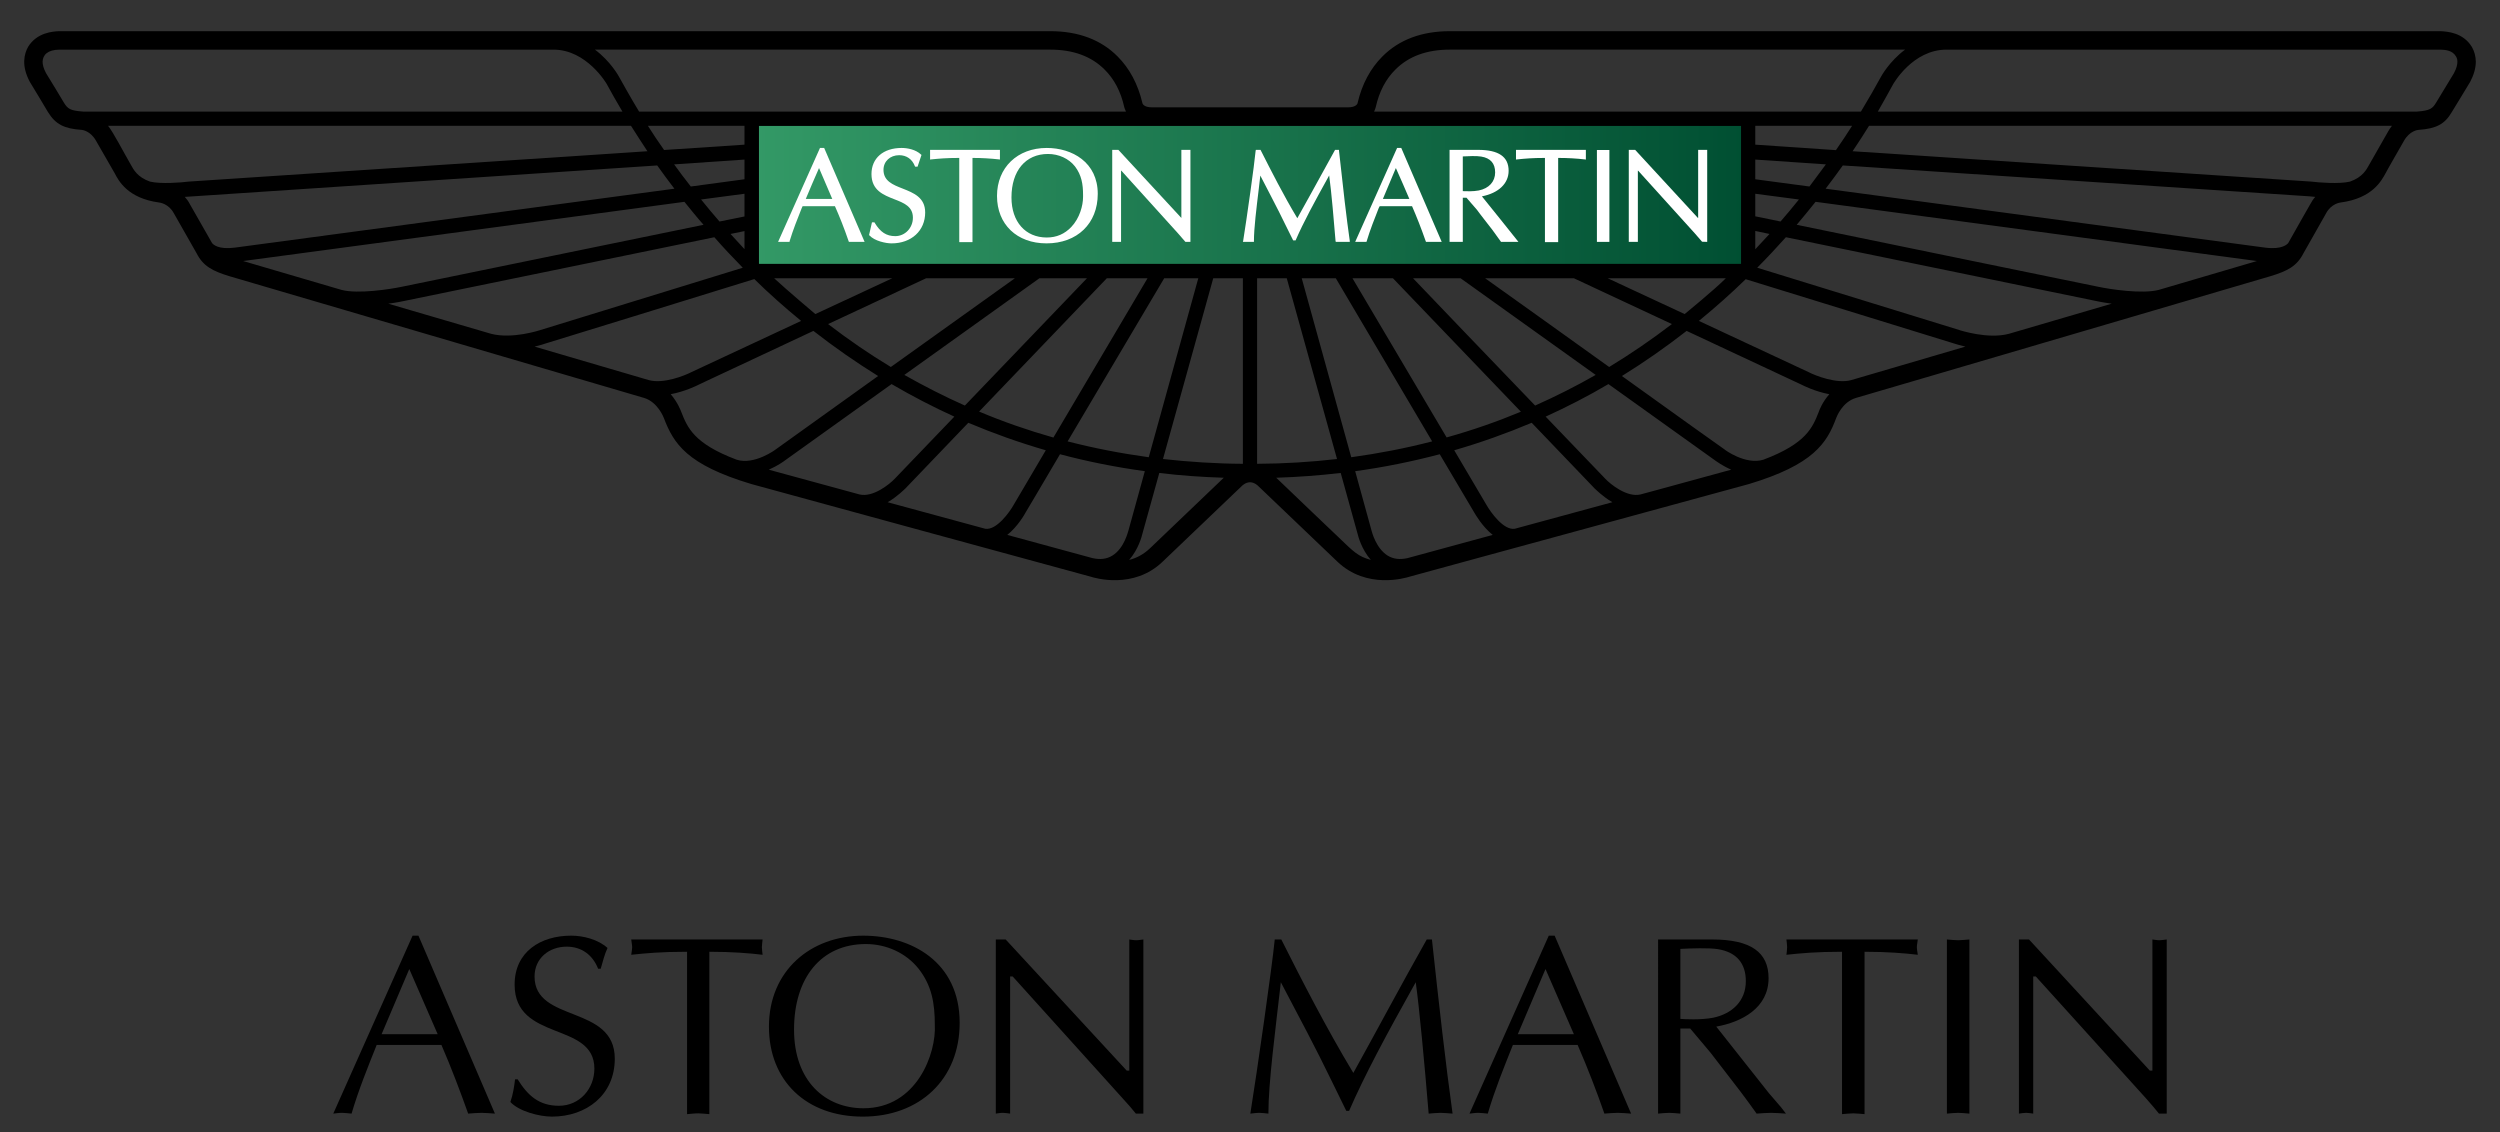 <?xml version="1.0" encoding="utf-8"?>
<!-- Generator: Adobe Illustrator 16.0.0, SVG Export Plug-In . SVG Version: 6.00 Build 0)  -->
<!DOCTYPE svg PUBLIC "-//W3C//DTD SVG 1.1//EN" "http://www.w3.org/Graphics/SVG/1.1/DTD/svg11.dtd">
<svg version="1.1"
	 xmlns:x="http://ns.adobe.com/Extensibility/1.0/" xmlns:i="http://ns.adobe.com/AdobeIllustrator/10.0/" xmlns:graph="http://ns.adobe.com/Graphs/1.0/" i:viewOrigin="147 469" i:rulerOrigin="-147 -325" i:pageBounds="147 469 465 325"
	 xmlns="http://www.w3.org/2000/svg" xmlns:xlink="http://www.w3.org/1999/xlink" xmlns:a="http://ns.adobe.com/AdobeSVGViewerExtensions/3.0/"
	 x="0px" y="0px" width="318px" height="144px" viewBox="0 0 318 144" enable-background="new 0 0 318 144" xml:space="preserve">
<rect x="0" y="0" width="318" height="144" fill="#333333" stroke="none"/>
<g id="Layer_1" i:layer="yes" i:dimmedPercent="50" i:rgbTrio="#4F008000FFFF">
	<g>
		<g>
			<path i:knockout="Off" d="M52.061,123.262l-3.522,8.289h7.133L52.061,123.262 M62.954,141.652
				c-0.628-0.034-1.134-0.099-1.702-0.099c-0.596,0-1.164,0.064-1.701,0.099c-0.956-2.679-2.119-5.79-3.402-8.736h-8.235
				c-1.134,2.844-2.297,5.691-3.195,8.736c-0.447-0.034-0.804-0.099-1.193-0.099c-0.447,0-0.775,0.064-1.134,0.099l10.088-22.636
				h0.746L62.954,141.652z"/>
			<path i:knockout="Off" d="M65.848,137.292c1.283,2.062,2.715,3.363,5.25,3.363c2.627,0,4.507-2.163,4.507-4.729
				c0-6.025-10.146-3.377-10.146-10.684c0-4.18,3.312-6.227,7.191-6.227c1.552,0,3.432,0.483,4.627,1.565
				c-0.389,0.831-0.599,1.746-0.867,2.646h-0.328c-0.687-1.748-2.088-2.812-4-2.812c-2.237,0-4.087,1.481-4.087,3.796
				c0,5.938,10.206,3.544,10.206,10.452c0,4.626-3.611,7.371-7.998,7.371c-1.582,0-4.178-0.664-5.283-1.861
				c0.33-0.948,0.479-1.915,0.596-2.881H65.848"/>
			<path i:knockout="Off" d="M90.229,141.718c-0.508-0.031-0.955-0.1-1.403-0.1c-0.506,0-0.985,0.068-1.432,0.1v-20.654
				c-3.283,0-5.253,0.186-7.102,0.384c0.029-0.316,0.118-0.65,0.118-0.968c0-0.331-0.089-0.613-0.118-0.979h16.71
				c-0.029,0.366-0.09,0.648-0.09,0.979c0,0.317,0.061,0.651,0.09,0.968c-1.61-0.198-3.879-0.384-6.773-0.384V141.718"/>
			<path i:knockout="Off" d="M116.849,123.228c-1.613-2.028-4.119-3.145-6.715-3.145c-5.701,0-9.132,4.311-9.132,10.886
				s3.999,10.002,8.834,10.002c6.833,0,9.279-7.056,9.071-10.619C118.907,127.671,118.547,125.393,116.849,123.228 M97.809,130.585
				c0-7.091,5.282-11.568,11.995-11.568c6.089,0,12.266,3.312,12.266,11.085c0,7.206-5.104,11.933-12.325,11.933
				C102.583,142.034,97.809,137.507,97.809,130.585z"/>
			<path i:knockout="Off" d="M145.437,141.652h-0.956c-0.357-0.449-1.014-1.231-1.702-1.963l-13.964-15.479h-0.328v17.441
				c-0.33-0.034-0.628-0.099-0.926-0.099c-0.327,0-0.597,0.064-0.894,0.099V119.5h1.253l15.397,16.679h0.328V119.5
				c0.269,0.032,0.567,0.099,0.897,0.099c0.298,0,0.567-0.066,0.895-0.099V141.652"/>
			<path i:knockout="Off" d="M182.142,119.5c0.865,8.007,1.761,15.978,2.626,22.152c-0.567-0.034-1.015-0.099-1.523-0.099
				c-0.506,0-1.014,0.064-1.52,0.099c-0.538-6.509-1.193-13.498-1.644-16.71c-3.759,6.708-6.533,11.882-8.474,16.36h-0.357
				l-1.792-3.659c-2.059-4.279-4.326-8.492-6.535-12.701c-0.714,6.324-1.582,12.732-1.582,16.71
				c-0.416-0.034-0.775-0.099-1.133-0.099c-0.418,0-0.774,0.064-1.164,0.099c0.836-5.21,2.774-18.74,3.105-22.152h0.833
				c2.596,5.16,5.701,11.232,9.162,16.977c3.073-5.542,6.058-11.169,9.34-16.977H182.142"/>
			<path i:knockout="Off" d="M196.587,123.262l-3.522,8.289h7.132L196.587,123.262 M207.476,141.652
				c-0.625-0.034-1.131-0.099-1.698-0.099c-0.598,0-1.165,0.064-1.701,0.099c-0.927-2.679-2.119-5.79-3.403-8.736h-8.234
				c-1.135,2.844-2.298,5.691-3.194,8.736c-0.448-0.034-0.806-0.099-1.193-0.099c-0.419,0-0.775,0.064-1.135,0.099l10.085-22.636
				h0.748L207.476,141.652z"/>
			<path i:knockout="Off" d="M213.744,129.604c0.479,0.032,2.538,0.164,4.178-0.151c2.388-0.499,4.147-2.111,4.147-4.644
				c0-2.229-1.134-3.678-3.549-4.077c-1.195-0.184-3.403-0.1-4.776-0.034V129.604 M210.909,119.5h6.863
				c4.984,0,7.191,1.663,7.191,4.926c0,3.763-3.371,5.576-6.654,6.159l6.686,8.454l1.55,1.798l0.629,0.815
				c-0.688-0.034-1.284-0.099-1.881-0.099c-0.628,0-1.282,0.064-1.851,0.099c-0.716-0.997-1.373-1.913-2.058-2.812l-3.82-4.959
				l-2.566-3.048h-1.254v10.819c-0.507-0.034-0.953-0.099-1.403-0.099c-0.507,0-0.982,0.064-1.432,0.099V119.5z"/>
			<path i:knockout="Off" d="M237.171,141.718c-0.508-0.031-0.984-0.1-1.433-0.1c-0.479,0-0.955,0.068-1.433,0.1v-20.654
				c-3.253,0-5.223,0.186-7.073,0.384c0.032-0.316,0.09-0.65,0.09-0.968c0-0.331-0.058-0.613-0.09-0.979h16.713
				c-0.031,0.366-0.12,0.648-0.12,0.979c0,0.317,0.089,0.651,0.12,0.968c-1.644-0.198-3.91-0.384-6.774-0.384V141.718"/>
			<path i:knockout="Off" d="M247.646,119.5c0.477,0.032,0.953,0.099,1.433,0.099c0.446,0,0.923-0.066,1.431-0.099v22.152
				c-0.508-0.034-0.984-0.099-1.431-0.099c-0.479,0-0.956,0.064-1.433,0.099V119.5"/>
			<path i:knockout="Off" d="M275.608,141.652h-0.987c-0.358-0.449-1.013-1.231-1.671-1.963l-13.994-15.479h-0.331v17.441
				c-0.326-0.034-0.625-0.099-0.894-0.099c-0.328,0-0.626,0.064-0.925,0.099V119.5h1.284l15.368,16.679h0.328V119.5
				c0.297,0.032,0.566,0.099,0.894,0.099c0.299,0,0.597-0.066,0.928-0.099V141.652"/>
		</g>
		<g>
			<linearGradient id="SVGID_1_" gradientUnits="userSpaceOnUse" x1="96.049" y1="24.974" x2="222.109" y2="24.974">
				<stop  offset="0" style="stop-color:#339966"/>
				<stop  offset="1" style="stop-color:#004F32"/>
				<a:midPointStop  offset="0" style="stop-color:#339966"/>
				<a:midPointStop  offset="0.5" style="stop-color:#339966"/>
				<a:midPointStop  offset="1" style="stop-color:#004F32"/>
			</linearGradient>
			<rect x="96.049" y="15.829" i:knockout="Off" fill="url(#SVGID_1_)" width="126.06" height="18.289"/>
			<path i:knockout="Off" d="M14.525,21.967L14.525,21.967c0,0,0,0,0-0.017V21.967"/>
			<path i:knockout="Off" d="M312.146,9.305c-0.032,0.054-2.279,3.758-2.279,3.758c-0.436,0.695-0.684,1.008-2.432,1.13h-68.573
				c0.748-1.304,1.404-2.486,1.964-3.513c0.033-0.035,2.465-4.366,6.77-4.366h62.835c0.653,0.018,1.527,0.104,1.964,0.852
				c0.064,0.106,0.187,0.313,0.187,0.68C312.581,8.192,312.489,8.661,312.146,9.305 M303.755,16.749l-2.399,4.209
				c-0.343,0.626-0.841,1.583-2.434,2.14c-1.34,0.331-3.989,0.122-4.926,0l-58.346-3.861c0.749-1.132,1.467-2.209,2.091-3.234
				h66.515C304.07,16.227,303.913,16.47,303.755,16.749z M293.839,26.02c0-0.018-2.307,4.053-2.772,4.888
				c-0.125,0.156-0.78,0.869-2.933,0.591l-55.914-7.496c0.779-1.008,1.497-2,2.185-2.957l59.404,3.931
				c0.064,0.018,0.312,0.034,0.687,0.069C294.246,25.324,294.029,25.655,293.839,26.02z M274.6,36.872
				c-2.119,0.557-6.238-0.087-7.641-0.383c0,0-26.319-5.392-38.42-7.896c0.844-0.975,1.622-1.966,2.401-2.922l56.133,7.531
				L274.6,36.872z M255.547,42.455c-2.683,0.73-6.207-0.452-6.269-0.452l-0.03-0.018l-25.728-7.931
				c1.277-1.286,2.494-2.593,3.648-3.879l39.415,8.105c0.064,0.018,0.874,0.191,2.028,0.348L255.547,42.455z M235.465,48.351
				c-1.81,0.505-4.524-0.556-5.396-1.009c0,0-6.892-3.218-13.972-6.521c2.119-1.739,4.117-3.513,5.956-5.306l26.663,8.228
				c0.061,0.018,0.562,0.175,1.279,0.348L235.465,48.351z M231.347,52.387c-0.779,1.982-1.589,4.035-7.047,6.087
				c-2.277,0.696-4.959-1.287-4.959-1.321c-0.03,0-6.112-4.349-13.034-9.323c2.808-1.739,5.55-3.651,8.231-5.739l14.719,6.888
				c0.095,0.052,1.591,0.816,3.431,1.165C231.814,51.135,231.411,52.178,231.347,52.387z M210.735,62.335l-2.059,0.557
				c-1.716,0.417-3.837-1.304-4.49-2.001c0,0-3.336-3.461-7.579-7.896c2.713-1.235,5.395-2.609,7.984-4.14l13.658,9.774
				c0.062,0.035,0.841,0.626,1.965,1.113C217.19,60.578,210.735,62.335,210.735,62.335z M192.68,67.258
				c-1.437,0.225-3.09-2.141-3.588-3.01l-4.114-6.974c3.367-0.975,6.641-2.141,9.853-3.497l8.015,8.366
				c0.095,0.069,0.966,0.991,2.246,1.739L192.68,67.258z M179.021,70.996c-0.968,0.209-1.778,0.121-2.495-0.313
				c-1.497-0.922-2.025-3.043-2.059-3.164l-2.088-7.584c3.679-0.504,7.265-1.234,10.758-2.156l4.364,7.374
				c0.155,0.262,1.029,1.809,2.371,2.888L179.021,70.996z M170.165,68.248c0,0-5.862-5.583-7.827-7.479
				c2.774-0.087,5.518-0.296,8.2-0.609l2.152,7.758c0.062,0.26,0.498,1.965,1.684,3.305
				C172.752,70.771,172.254,70.265,170.165,68.248z M159.904,58.995V35.394h3.772l6.394,22.993
				C166.734,58.77,163.364,58.979,159.904,58.995z M147.932,58.387l6.392-22.993h3.772v23.602
				C154.635,58.979,151.268,58.752,147.932,58.387z M146.279,69.743c-0.843,0.801-1.747,1.253-2.652,1.479
				c1.186-1.34,1.623-3.045,1.684-3.322l2.151-7.74c2.682,0.33,5.428,0.522,8.202,0.609
				C153.449,62.892,146.279,69.743,146.279,69.743z M143.533,67.5c-0.031,0.019-0.498,2.243-2.058,3.183
				c-0.716,0.435-1.528,0.522-2.494,0.313l-10.854-2.956c1.341-1.079,2.215-2.626,2.371-2.923c0,0.018,1.839-3.096,4.334-7.339
				c3.525,0.939,7.112,1.652,10.79,2.156L143.533,67.5z M125.323,67.258l-12.412-3.375c1.277-0.748,2.151-1.67,2.245-1.739
				c0,0,3.556-3.704,8.013-8.366c3.213,1.356,6.488,2.522,9.855,3.497l-4.084,6.938C128.439,65.117,126.756,67.482,125.323,67.258z
				 M109.325,62.892l-11.538-3.148c1.122-0.487,1.934-1.078,1.996-1.131c0,0,6.423-4.608,13.627-9.757
				c2.587,1.514,5.269,2.904,7.982,4.14l-7.576,7.896C113.159,61.588,111.039,63.309,109.325,62.892z M93.702,58.474
				c-5.458-2.052-6.269-4.104-7.047-6.087c-0.064-0.175-0.47-1.235-1.341-2.244c1.839-0.349,3.367-1.113,3.461-1.165
				c-0.033,0,7.359-3.443,14.688-6.888c2.682,2.088,5.425,4,8.232,5.739l-13.004,9.323C98.661,57.187,95.948,59.187,93.702,58.474z
				 M82.537,48.351c-0.562-0.155-6.674-1.947-14.532-4.261c0.749-0.173,1.247-0.348,1.28-0.364c0,0.017,21.61-6.661,26.663-8.227
				c1.839,1.809,3.834,3.582,5.955,5.321l-13.939,6.505C87.059,47.795,84.377,48.855,82.537,48.351z M62.455,42.455
				c-4.273-1.253-8.795-2.573-13.065-3.826c1.152-0.156,1.964-0.33,2.025-0.348c0,0,27.848-5.722,39.449-8.105
				c1.122,1.286,2.337,2.575,3.617,3.879l-25.758,7.931C68.66,42.003,65.168,43.168,62.455,42.455z M43.433,36.872
				c-5.801-1.704-10.509-3.078-12.504-3.669l56.13-7.531c0.779,0.956,1.56,1.947,2.431,2.922l-38.448,7.896
				C49.637,36.785,45.522,37.429,43.433,36.872z M29.866,31.498c-2.12,0.278-2.774-0.418-2.899-0.591l-2.807-4.922
				c-0.187-0.366-0.403-0.661-0.654-0.94c0.373-0.035,60.091-4,60.091-4c0.688,0.957,1.402,1.949,2.184,2.957L29.866,31.498z
				 M19.077,23.098c-1.589-0.557-2.09-1.514-2.433-2.14c-0.965-1.67-2.245-4.157-2.899-4.956h66.516
				c0.653,1.025,1.341,2.103,2.089,3.234l-58.347,3.861C23.1,23.22,20.418,23.429,19.077,23.098z M10.565,14.192
				c-1.59-0.122-1.933-0.313-2.433-1.13c0,0-2.09-3.497-2.276-3.758c-0.343-0.644-0.437-1.112-0.437-1.46
				c0.031-0.853,0.624-1.514,2.153-1.531h62.835c4.241,0,6.766,4.366,6.766,4.366c0.562,1.026,1.216,2.209,1.998,3.513H10.565z
				 M133.586,6.313c2.931,0,5.239,0.852,6.922,2.539c1.216,1.201,2.059,2.801,2.496,4.766c0,0,0.092,0.331,0.217,0.574H81.291
				c-0.968-1.566-2.526-4.383-2.526-4.383c-0.063-0.122-1.09-2-3.088-3.496C105.396,6.313,133.586,6.313,133.586,6.313z
				 M223.27,18.401v-2.399h12.317c-0.623,0.99-1.309,2.018-2.056,3.095L223.27,18.401z M223.27,22.802v-2.504l8.982,0.609
				c-0.655,0.903-1.372,1.86-2.091,2.816L223.27,22.802z M223.27,27.515v-2.869l5.552,0.73c-0.749,0.939-1.527,1.86-2.338,2.8
				C225.048,27.881,223.956,27.654,223.27,27.515z M223.27,29.377l1.809,0.382c-0.592,0.644-1.185,1.287-1.809,1.948V29.377z
				 M204.497,35.394h15.031c-1.527,1.531-5.146,4.471-5.24,4.557C210.609,38.246,207.056,36.576,204.497,35.394z M188.906,35.394
				h11.288l12.473,5.827c-2.588,1.983-5.238,3.791-7.982,5.46C198.666,42.368,192.337,37.829,188.906,35.394z M179.738,35.394h6.048
				L202.97,47.69c-2.525,1.444-5.083,2.73-7.703,3.896C189.59,45.689,182.794,38.594,179.738,35.394z M172.034,35.394h5.147
				l16.276,16.976c-3.055,1.271-6.204,2.365-9.448,3.271L172.034,35.394z M169.915,35.394l12.255,20.75
				c-3.336,0.869-6.767,1.53-10.292,2.017l-6.298-22.767H169.915z M148.087,35.394h4.335l-6.301,22.767
				c-3.523-0.486-6.953-1.147-10.32-2.017C140.414,48.368,146.527,38.003,148.087,35.394z M140.79,35.394h5.175l-11.972,20.262
				c-3.245-0.921-6.394-2.016-9.451-3.304C131.06,45.551,138.917,37.358,140.79,35.394z M132.214,35.394h6.049l-15.531,16.193
				c-2.618-1.166-5.174-2.47-7.701-3.896C122.485,42.352,130.281,36.785,132.214,35.394z M103.71,39.95
				c-0.123-0.104-3.709-3.131-5.239-4.557h15.032L103.71,39.95z M117.806,35.394h11.29l-15.781,11.287
				c-2.743-1.652-5.395-3.477-7.982-5.46C111.259,38.455,116.745,35.881,117.806,35.394z M94.699,29.394v2.296
				c-0.593-0.644-1.186-1.287-1.778-1.931C93.639,29.603,94.231,29.48,94.699,29.394z M94.699,24.646v2.888l-3.18,0.643
				c-0.81-0.939-1.591-1.86-2.34-2.8L94.699,24.646z M94.699,20.298v2.504l-6.828,0.922c-0.749-0.956-1.466-1.896-2.123-2.816
				L94.699,20.298z M94.699,18.401l-10.228,0.678c-0.749-1.06-1.436-2.087-2.059-3.077h12.286V18.401z M96.571,33.567
				c0,0-0.031-0.018-0.031-0.035V16.019h124.921V33.55l-0.031,0.018H96.571z M174.998,13.618c0.437-1.965,1.279-3.564,2.495-4.766
				c1.684-1.688,3.99-2.539,6.923-2.539c0,0,28.189,0,57.907,0c-1.995,1.496-3.024,3.374-3.087,3.496
				c-0.687,1.252-1.527,2.731-2.525,4.383H174.78C174.902,13.967,174.998,13.618,174.998,13.618z M314.422,5.966
				c-1.123-1.825-3.087-1.947-3.961-2H184.416c-3.557,0-6.455,1.078-8.576,3.218c-1.53,1.531-2.59,3.514-3.149,5.896
				c0,0.104-0.188,0.573-1.216,0.573h-24.948c-1.061,0-1.216-0.487-1.216-0.557c-0.562-2.383-1.623-4.382-3.15-5.913
				c-2.12-2.14-5.02-3.218-8.575-3.218H7.508C6.698,4.001,4.701,4.141,3.58,5.948c-0.498,0.888-0.904,2.383,0.217,4.47
				c0.033,0.018,2.309,3.844,2.309,3.844c0.966,1.549,2.027,2.105,4.305,2.262c0.031,0,1.09,0.104,1.808,1.391l2.369,4.122
				c0.5,0.958,1.652,3.184,5.645,3.722c0.063,0,1.216,0.141,1.872,1.357l2.899,5.096c0.843,1.652,2.028,2.261,4.179,2.922
				l52.732,15.479c1.777,0.522,2.526,2.557,2.526,2.557c1.247,3.253,2.899,5.932,11.132,8.401c0,0.018,43.128,11.773,43.128,11.773
				c0.529,0.175,5.489,1.671,9.199-1.912l10.104-9.653c0,0,0.437-0.436,0.997-0.436c0.562,0,0.999,0.436,0.999,0.436
				c0.03,0.034,10.103,9.653,10.103,9.653c3.743,3.583,8.669,2.087,9.232,1.912c-0.032,0,43.096-11.756,43.128-11.773
				c8.201-2.47,9.916-5.2,11.101-8.401c0.061-0.139,0.749-2.034,2.526-2.557c0,0,7.981-2.33,52.702-15.479
				c2.181-0.661,3.366-1.27,4.21-2.922l2.867-5.061c0.654-1.252,1.81-1.393,1.87-1.393c4.024-0.538,5.179-2.764,5.707-3.722
				c-0.03,0,2.339-4.122,2.339-4.122c0.719-1.286,1.778-1.391,1.84-1.391c2.244-0.156,3.339-0.713,4.242-2.262
				c0,0.018,2.337-3.844,2.337-3.844c0.468-0.887,0.719-1.757,0.719-2.573C314.921,7.165,314.734,6.522,314.422,5.966z"/>
			<path i:knockout="Off" fill="#FFFFFF" d="M102.495,25.307c0.095-0.243,1.497-3.549,1.686-3.932
				c0.156,0.383,1.589,3.688,1.684,3.932C105.613,25.307,102.776,25.307,102.495,25.307 M104.834,18.819h-0.531l-5.331,11.948h1.466
				v-0.087c0.434-1.443,0.997-2.835,1.527-4.174c0,0,0.092-0.191,0.125-0.278c0.123,0,3.989,0,4.114,0
				c0.562,1.269,1.155,2.73,1.748,4.47l0.03,0.069h1.996L104.834,18.819z"/>
			<path i:knockout="Off" fill="#FFFFFF" d="M110.541,29.915l0.062,0.035c0.625,0.695,2.059,1.008,2.807,1.008
				c2.526,0,4.273-1.617,4.273-3.93c0-1.913-1.466-2.487-2.871-3.044c-1.247-0.486-2.432-0.956-2.432-2.382
				c0-1.08,0.843-1.862,1.997-1.862c0.935,0,1.653,0.505,1.995,1.392l0.031,0.069h0.312l0.5-1.495l-0.064-0.052
				c-0.654-0.627-1.714-0.835-2.462-0.835c-2.34,0-3.837,1.304-3.837,3.322c0,2.069,1.528,2.661,2.899,3.199
				c1.219,0.47,2.371,0.922,2.371,2.349c0,1.304-0.997,2.347-2.245,2.347c-1.122,0-1.901-0.504-2.618-1.703l-0.031-0.053h-0.313
				L110.541,29.915"/>
			<path i:knockout="Off" fill="#FFFFFF" d="M127.101,19.062h-8.795v1.235l0.125-0.019c0.996-0.104,1.995-0.19,3.586-0.19
				c0,0.209,0,10.714,0,10.714h1.683c0,0,0-10.505,0-10.714c1.186,0,2.307,0.069,3.4,0.19l0.092,0.019v-1.235H127.101"/>
			<path i:knockout="Off" fill="#FFFFFF" d="M136.269,28.871c-0.843,0.888-1.873,1.34-3.119,1.34c-2.713,0-4.491-1.999-4.491-5.096
				c0-3.409,1.809-5.53,4.646-5.53c1.372,0,2.652,0.591,3.431,1.582c0.841,1.112,1.029,2.262,1.029,3.636c0,0.069,0,0.155,0,0.242
				C137.765,26.159,137.328,27.759,136.269,28.871 M133.149,18.819c-3.742,0-6.33,2.504-6.33,6.104c0,3.617,2.524,6.034,6.299,6.034
				c3.898,0,6.517-2.521,6.517-6.295C139.635,20.628,136.36,18.819,133.149,18.819z"/>
			<path i:knockout="Off" fill="#FFFFFF" d="M151.329,19.062h-1.06c0,0,0,8.452,0,8.661l0,0c-0.062-0.069-8.013-8.661-8.013-8.661
				h-0.781v11.705h1.123c0,0,0-8.854,0-9.062c0.031,0,0.031,0,0.031,0c0.064,0.069,7.234,8,7.234,8l0.904,1.043l0.033,0.019h0.623
				V19.062H151.329"/>
			<path i:knockout="Off" fill="#FFFFFF" d="M170.226,19.062h-0.406l-2.834,5.148c0,0-1.812,3.252-1.968,3.548
				c-1.744-2.904-3.304-5.983-4.644-8.626l-0.033-0.07h-0.593l-0.03,0.104c-0.156,1.723-1.152,8.766-1.589,11.479l-0.033,0.122
				h1.404v-0.104c0-1.652,0.312-4.104,0.624-6.713c0,0,0.122-1.148,0.187-1.617c0.187,0.382,2.4,4.573,3.211,6.295l0.967,1.948
				h0.312l0.03-0.07c0.968-2.242,2.37-4.816,4.24-8.19c0.28,2.017,0.626,6.052,0.812,8.348l0.032,0.104h1.777v-0.122
				c-0.406-2.834-0.844-6.592-1.372-11.479v-0.104H170.226"/>
			<path i:knockout="Off" fill="#FFFFFF" d="M175.902,25.307c0.093-0.243,1.497-3.531,1.652-3.932
				c0.186,0.383,1.622,3.688,1.716,3.932C178.99,25.307,176.183,25.307,175.902,25.307 M178.241,18.819h-0.063h-0.468l-5.331,11.948
				h1.433l0.032-0.087c0.436-1.461,0.997-2.853,1.527-4.209c0,0,0.093-0.156,0.125-0.243c0.125,0,3.992,0,4.117,0
				c0.562,1.286,1.154,2.782,1.745,4.47l0.032,0.069h1.996L178.241,18.819z"/>
			<path i:knockout="Off" fill="#FFFFFF" d="M186.068,24.314c0-0.191,0-4.226,0-4.417c0.688-0.034,1.746-0.088,2.34,0.018
				c1.182,0.191,1.775,0.869,1.775,2.018c0,1.165-0.779,2.034-2.09,2.296C187.379,24.366,186.505,24.332,186.068,24.314
				 M188.5,24.976c2.119-0.417,3.398-1.635,3.398-3.252c0-1.792-1.279-2.661-3.866-2.661h-3.556h-0.092v11.705h1.684
				c0,0,0-5.409,0-5.618c0.126,0,0.406,0,0.467,0c0.062,0.07,1.342,1.549,1.342,1.549c-0.03,0,1.964,2.557,1.964,2.557l1.091,1.513
				h0.063h2.15C193.146,30.768,188.719,25.22,188.5,24.976z"/>
			<path i:knockout="Off" fill="#FFFFFF" d="M201.629,19.062h-8.794v1.235l0.125-0.019c0.999-0.104,1.964-0.19,3.556-0.19
				c0,0.209,0,10.714,0,10.714h1.683c0,0,0-10.505,0-10.714c1.217,0,2.34,0.069,3.401,0.19l0.122,0.019v-1.235H201.629"/>
			<rect x="203.127" y="19.079" i:knockout="Off" fill="#FFFFFF" width="1.588" height="11.688"/>
			<path i:knockout="Off" fill="#FFFFFF" d="M216.005,19.062c0,0,0,8.452,0,8.661c0,0,0,0-0.03,0
				c-0.064-0.069-7.984-8.661-7.984-8.661h-0.81v11.705h1.154c0,0,0-8.854,0-9.062h0.03c0.061,0.069,7.234,8,7.234,8l0.904,1.043
				l0.653,0.019V19.062H216.005"/>
		</g>
	</g>
</g>
</svg>

